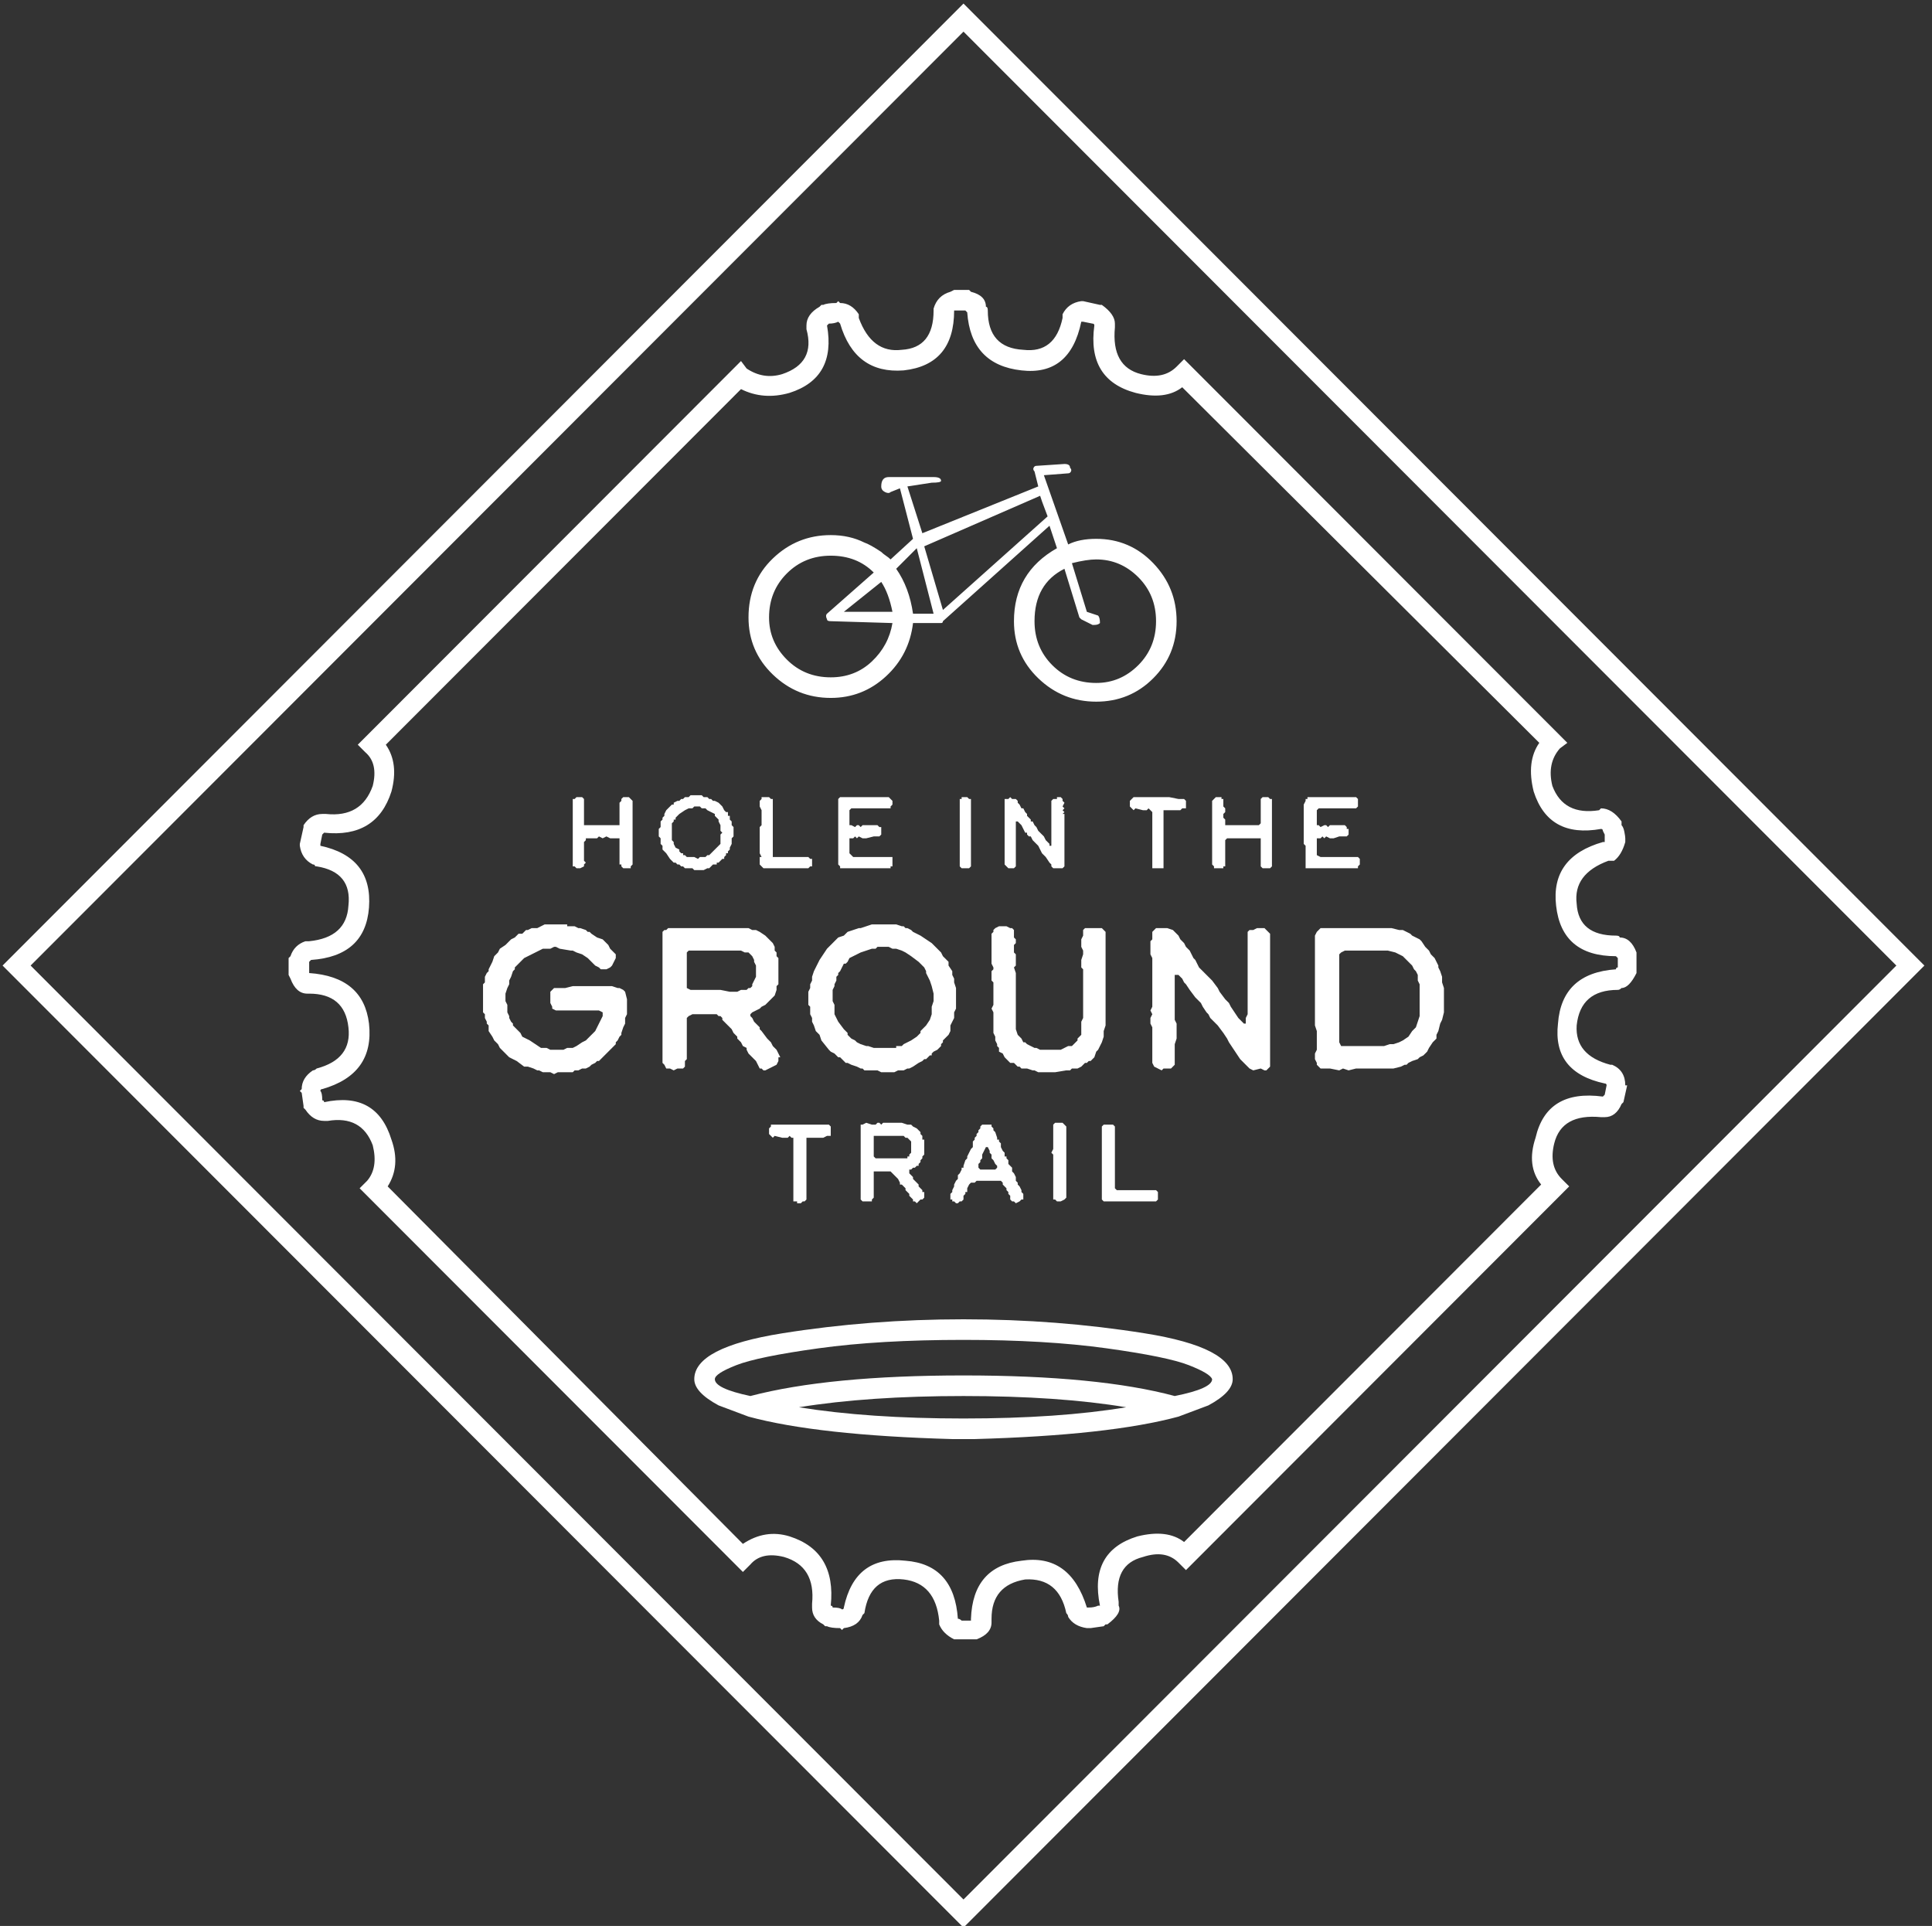 <?xml version="1.0" encoding="UTF-8" standalone="no"?>
<!DOCTYPE svg PUBLIC "-//W3C//DTD SVG 1.1//EN" "http://www.w3.org/Graphics/SVG/1.1/DTD/svg11.dtd">
<svg width="100%" height="100%" viewBox="0 0 310 309" version="1.1" xmlns="http://www.w3.org/2000/svg" xmlns:xlink="http://www.w3.org/1999/xlink" xml:space="preserve" xmlns:serif="http://www.serif.com/" style="fill-rule:evenodd;clip-rule:evenodd;stroke-linejoin:round;stroke-miterlimit:2;">
    <rect x="0" y="0" width="310" height="309" fill="#333333" stroke="none"/>
    <g transform="matrix(1,0,0,1,-2126,-1582)">
        <g transform="matrix(1.234,0,0,1.606,-230.275,-801.677)">
            <g id="icon-hole-in-the-ground" transform="matrix(2.715,0,0,0.627,1464.5,1402.71)">
                <path d="M210.034,437.14L164.013,283.863L210.034,130.587L256.055,283.863L210.034,437.14ZM165.356,283.863L210.034,432.667L254.712,283.863L210.034,135.06L165.356,283.863ZM209.586,391.217C209.228,390.62 208.989,389.825 208.87,388.831L208.87,388.235C208.751,384.259 208.184,382.072 207.169,381.674C206.095,381.277 205.468,383.066 205.289,387.042L205.199,387.34C205.08,388.533 204.781,389.229 204.304,389.428L204.214,389.726L204.125,389.428C203.826,389.428 203.617,389.328 203.498,389.129L203.409,389.129L203.319,388.831C202.961,388.235 202.782,387.34 202.782,386.147L202.782,385.551C202.901,381.575 202.453,379.09 201.439,378.096C200.722,377.499 200.185,377.897 199.827,379.289L199.469,380.481L181.114,319.35L181.473,318.157C181.831,316.765 181.92,314.877 181.741,312.491C181.383,309.31 180.667,308.018 179.592,308.614L179.413,308.614C179.055,308.614 178.757,308.018 178.518,306.825L178.428,306.527L178.428,306.229L178.339,304.141L178.249,303.843L178.339,303.545C178.339,302.352 178.518,301.358 178.876,300.563C178.936,300.563 178.995,300.463 179.055,300.265C180.189,299.271 180.697,297.084 180.577,293.704C180.458,290.126 179.831,288.337 178.697,288.337L178.608,288.337C178.249,288.337 177.981,287.541 177.802,285.951L177.712,285.354L177.712,282.671L177.802,282.372C177.921,281.18 178.16,280.384 178.518,279.987L178.697,279.987C179.891,279.589 180.518,277.701 180.577,274.321C180.697,270.743 180.189,268.655 179.055,268.059C178.995,268.059 178.966,268.009 178.966,267.91C178.966,267.81 178.936,267.76 178.876,267.76C178.518,267.164 178.309,266.17 178.249,264.778L178.249,264.48L178.428,261.796L178.428,261.498C178.667,260.305 178.966,259.709 179.324,259.709L179.503,259.709C180.637,260.107 181.383,258.616 181.741,255.236C181.92,252.85 181.801,251.061 181.383,249.868L181.025,248.675L199.379,187.544L199.648,188.737C200.185,189.929 200.752,190.228 201.349,189.631C202.424,188.438 202.812,186.053 202.513,182.474L202.513,181.878C202.513,180.685 202.722,179.691 203.14,178.896L203.229,178.598L203.319,178.598C203.438,178.399 203.647,178.299 203.946,178.299L204.035,178.001L204.125,178.299C204.483,178.299 204.781,178.896 205.02,180.089L205.02,180.685C205.438,184.462 206.124,186.152 207.079,185.754C208.094,185.556 208.602,183.468 208.602,179.492L208.602,179.194C208.721,177.802 208.989,176.908 209.407,176.51L209.586,176.212L210.303,176.212L210.392,176.51C210.87,176.908 211.108,177.703 211.108,178.896C211.168,178.896 211.198,179.095 211.198,179.492C211.198,183.468 211.765,185.556 212.899,185.754C213.914,186.152 214.541,184.462 214.779,180.685L214.779,180.089C214.958,178.896 215.257,178.2 215.675,178.001L215.764,178.001L216.57,178.598L216.66,178.598C217.077,179.592 217.286,180.586 217.286,181.58L217.286,182.176C217.167,186.351 217.585,188.836 218.54,189.631C219.256,190.228 219.823,189.83 220.241,188.438L220.599,187.246L238.954,248.377L238.595,249.272C238.178,250.862 238.058,252.85 238.237,255.236C238.595,258.417 239.342,259.709 240.476,259.113L240.565,258.814C240.923,258.814 241.252,259.51 241.55,260.902L241.55,261.498C241.61,261.697 241.655,262.045 241.684,262.542C241.714,263.039 241.729,263.387 241.729,263.586L241.729,264.182C241.61,265.574 241.431,266.568 241.192,267.164L240.923,267.164C239.789,268.556 239.282,270.842 239.401,274.023C239.461,277.402 240.088,279.092 241.282,279.092C241.401,279.092 241.461,279.192 241.461,279.39C241.819,279.39 242.087,280.186 242.266,281.776L242.266,285.056C242.028,286.647 241.789,287.442 241.55,287.442C241.49,287.641 241.431,287.74 241.371,287.74C240.177,287.74 239.521,289.629 239.401,293.406C239.342,296.587 239.879,298.674 241.013,299.668L241.102,299.668C241.52,300.265 241.729,301.358 241.729,302.949L241.819,302.949L241.64,305.632L241.55,305.931C241.371,307.322 241.102,308.018 240.744,308.018L240.565,308.018C239.312,307.62 238.566,309.012 238.327,312.193C238.148,314.578 238.267,316.467 238.685,317.859L239.043,319.051L220.689,380.183L220.33,378.99C219.913,377.599 219.346,377.301 218.629,378.096C217.674,378.891 217.286,381.277 217.465,385.253L217.465,385.849C217.585,386.644 217.406,387.638 216.928,388.831L216.839,388.831L216.749,389.129L216.122,389.428L215.943,389.428C215.525,389.229 215.227,388.632 215.048,387.638C215.048,387.44 215.018,387.241 214.958,387.042C214.72,383.265 214.063,381.475 212.989,381.674C211.914,382.271 211.377,384.358 211.377,387.937L211.377,388.533C211.377,389.726 211.138,390.62 210.661,391.217L209.586,391.217ZM209.945,388.235L210.392,388.235L210.392,387.937C210.452,382.37 211.258,379.289 212.81,378.692C214.362,377.897 215.406,380.382 215.943,386.147L216.033,386.147C216.212,386.147 216.361,386.048 216.481,385.849L216.57,385.849C216.212,380.084 216.809,376.406 218.361,374.816C219.316,374.02 220.062,374.319 220.599,375.71L237.7,318.753C237.223,316.765 237.133,314.28 237.432,311.298C237.79,306.129 238.864,303.943 240.655,304.738L240.744,304.44L240.834,302.949C240.834,302.75 240.804,302.65 240.744,302.65C239.073,301.457 238.327,298.277 238.506,293.108C238.625,287.74 239.551,284.857 241.282,284.46C241.282,284.261 241.311,284.162 241.371,284.162L241.371,282.671L241.282,282.372C239.551,282.372 238.595,279.689 238.416,274.321C238.237,269.152 238.983,265.772 240.655,264.182L240.744,264.182L240.744,262.989L240.655,262.393C240.655,262.194 240.625,262.095 240.565,262.095C238.894,263.089 237.82,261.101 237.342,256.131C237.103,252.95 237.193,250.365 237.611,248.377L220.51,191.719C219.972,193.11 219.226,193.408 218.271,192.613C216.719,191.222 216.063,187.643 216.301,181.878C216.301,181.679 216.272,181.58 216.212,181.58L215.764,181.281L215.675,181.281C215.317,187.047 214.362,189.631 212.81,189.035C211.198,188.438 210.332,185.357 210.213,179.79L210.124,179.492L209.586,179.492C209.586,185.257 208.781,188.438 207.169,189.035C205.617,189.432 204.602,186.947 204.125,181.58L204.035,181.281C203.916,181.48 203.767,181.58 203.588,181.58L203.498,181.878C203.796,187.444 203.2,191.023 201.707,192.613C200.872,193.408 200.096,193.21 199.379,192.017L182.368,248.675C182.786,250.663 182.875,253.149 182.637,256.131C182.159,261.101 181.085,263.287 179.413,262.691L179.324,262.989L179.234,264.48L179.234,264.778C180.906,265.971 181.682,269.251 181.562,274.619C181.443,279.788 180.518,282.571 178.787,282.969L178.697,283.267L178.697,285.056C180.428,285.454 181.383,288.138 181.562,293.108C181.741,298.475 180.995,301.954 179.324,303.545C179.264,303.545 179.234,303.644 179.234,303.843C179.294,304.042 179.324,304.539 179.324,305.334C179.383,305.334 179.413,305.434 179.413,305.632C181.085,304.44 182.159,306.428 182.637,311.596C182.935,314.38 182.875,316.865 182.457,319.051L199.469,376.008C200.185,374.418 200.931,374.02 201.707,374.816C203.2,376.406 203.856,380.084 203.677,385.849C203.737,385.849 203.767,385.948 203.767,386.147C204.005,386.147 204.155,386.247 204.214,386.446C204.274,386.446 204.304,386.346 204.304,386.147C204.662,380.581 205.647,378.096 207.258,378.692C208.81,379.09 209.646,382.171 209.765,387.937C209.825,387.937 209.885,388.036 209.945,388.235ZM203.677,241.22C204.692,241.22 205.572,240.077 206.318,237.791C207.064,235.505 207.497,232.672 207.617,229.292L208.96,229.292C209.019,229.292 209.049,229.193 209.049,228.994L214.153,213.786L214.511,217.364C213.138,219.948 212.451,223.825 212.451,228.994C212.451,232.572 212.839,235.604 213.615,238.089C214.391,240.574 215.317,241.817 216.391,241.817C217.465,241.817 218.376,240.574 219.122,238.089C219.868,235.604 220.241,232.572 220.241,228.994C220.241,225.416 219.868,222.334 219.122,219.75C218.376,217.165 217.465,215.873 216.391,215.873C215.854,215.873 215.406,216.171 215.048,216.768L213.884,205.734L215.048,205.436C215.108,205.436 215.152,205.337 215.182,205.138C215.212,204.939 215.197,204.74 215.138,204.541C215.138,204.144 215.048,203.945 214.869,203.945L213.526,204.243C213.466,204.243 213.421,204.343 213.392,204.541C213.362,204.74 213.377,204.939 213.436,205.138L213.615,207.523L208.064,214.978L207.348,207.523L208.512,206.927C208.81,206.927 208.96,206.828 208.96,206.629C208.96,206.231 208.84,206.032 208.602,206.032L206.453,206.032C206.214,206.032 206.095,206.529 206.095,207.523C206.095,207.921 206.154,208.219 206.274,208.418C206.393,208.617 206.483,208.617 206.542,208.418L206.99,207.822L207.617,215.873L206.542,219.153C206.483,218.954 206.408,218.756 206.318,218.557C206.229,218.358 206.154,218.159 206.095,217.96C205.736,217.165 205.468,216.668 205.289,216.469C204.811,215.674 204.274,215.277 203.677,215.277C202.603,215.277 201.678,216.519 200.902,219.004C200.126,221.489 199.738,224.62 199.738,228.398C199.738,231.976 200.126,235.008 200.902,237.493C201.678,239.978 202.603,241.22 203.677,241.22ZM213.705,209.014L213.794,209.909L214.063,212.295L209.049,227.205L208.154,217.066L213.705,209.014ZM207.796,217.364L208.602,227.801L207.617,227.801C207.497,225.018 207.229,222.632 206.811,220.644L207.796,217.364ZM201.573,221.39C202.14,219.501 202.841,218.557 203.677,218.557C204.513,218.557 205.199,219.451 205.736,221.241L203.498,227.801C203.438,228 203.438,228.298 203.498,228.696C203.498,228.895 203.558,228.994 203.677,228.994L206.632,229.292C206.512,231.678 206.184,233.716 205.647,235.405C205.11,237.095 204.453,237.94 203.677,237.94C202.841,237.94 202.14,236.996 201.573,235.107C201.006,233.219 200.722,230.982 200.722,228.398C200.722,225.614 201.006,223.278 201.573,221.39ZM216.481,228.099L215.943,227.503L215.227,219.75C215.705,219.352 216.093,219.153 216.391,219.153C217.167,219.153 217.838,220.098 218.406,221.986C218.973,223.875 219.256,226.211 219.256,228.994C219.256,231.777 218.973,234.113 218.406,236.002C217.838,237.89 217.167,238.835 216.391,238.835C215.555,238.835 214.854,237.89 214.287,236.002C213.72,234.113 213.436,231.777 213.436,228.994C213.436,225.018 213.914,222.235 214.869,220.644L215.585,228.398L215.675,228.696L216.212,229.59L216.301,229.59C216.421,229.59 216.51,229.491 216.57,229.292C216.57,228.696 216.54,228.298 216.481,228.099ZM206.632,227.503L204.304,227.503L206.095,222.732C206.333,223.925 206.512,225.515 206.632,227.503ZM195.798,265.971L195.977,266.866L196.156,267.462L196.246,267.462L196.335,267.76L196.425,267.76L196.514,268.059L196.604,268.059L196.693,268.357L197.052,268.357L197.141,268.655L197.589,268.655L197.768,268.357L197.857,268.357L198.036,267.76L198.216,267.76L198.216,267.462L198.305,267.462L198.484,266.866L198.574,266.866L198.574,266.568L198.663,266.269L198.663,265.971L198.753,265.971L198.753,265.673L198.842,265.375L198.842,265.077L198.932,264.48L198.932,263.586L199.021,263.287L199.021,261.796L198.932,261.498L198.932,260.902L198.842,260.604L198.842,260.007L198.753,260.007L198.753,259.411L198.663,259.411L198.574,259.113L198.484,258.516L198.305,257.92L198.126,257.622L198.036,257.622L197.947,257.323L197.857,257.323L197.768,257.025L197.589,257.025L197.499,256.727L196.962,256.727L196.873,257.025L196.693,257.025L196.604,257.323L196.514,257.323L196.425,257.622L196.335,257.622L196.156,257.92L196.156,258.218L196.067,258.218L195.798,259.113L195.709,259.709L195.709,260.007L195.619,260.305L195.619,260.604L195.529,260.902L195.529,261.796L195.44,262.095L195.44,263.287L195.529,263.586L195.529,264.48L195.619,264.778L195.619,265.375L195.798,265.971ZM194.186,257.622L194.007,257.025L193.739,257.025L193.649,257.323L193.649,257.622L193.56,257.92L193.56,261.498L191.859,261.498L191.859,257.323L191.769,257.025L191.5,257.025L191.411,257.323L191.321,257.323L191.321,268.059L191.411,268.059L191.5,268.357L191.68,268.357L191.859,268.059L191.859,267.76L191.948,267.462L191.859,267.164L191.859,264.182L191.948,263.884L191.948,263.586L192.485,263.586L192.575,263.287L192.754,263.586L192.933,263.287L193.112,263.586L193.56,263.586L193.56,267.76L193.649,267.76L193.649,268.059L193.739,268.357L194.097,268.357L194.097,268.059L194.186,267.76L194.186,257.622ZM200.275,267.76L200.454,268.357L202.603,268.357L202.692,268.059L202.782,268.059L202.782,266.866L202.692,266.866L202.603,266.568L200.902,266.568L200.902,257.323L200.812,257.323L200.722,257.025L200.364,257.025L200.364,257.323L200.275,257.622L200.275,258.516L200.364,259.113L200.364,261.498L200.275,261.796L200.275,265.971L200.364,266.568L200.275,266.568L200.275,267.76ZM204.572,259.113L204.662,258.814L206.542,258.814L206.542,258.516L206.632,258.218L206.632,257.622L206.453,257.025L204.125,257.025L204.035,257.323L204.035,267.76L204.125,268.059L204.125,268.357L206.542,268.357L206.542,268.059L206.632,268.059L206.632,266.568L204.752,266.568L204.572,265.971L204.572,263.586L204.752,263.586L204.841,263.287L204.931,263.586L205.02,263.287L205.199,263.586L205.378,263.586L205.736,263.287L206.005,263.287L206.095,262.989L206.095,261.796L206.005,261.796L205.915,261.498L205.199,261.498L205.11,261.796L205.02,261.498L204.931,261.498L204.841,261.796L204.662,261.498L204.572,261.498L204.572,259.113ZM209.855,268.059L209.945,268.357L210.303,268.357L210.392,268.059L210.392,257.323L210.303,257.323L210.213,257.025L209.945,257.025L209.945,257.323L209.855,257.323L209.855,268.059ZM214.242,264.778L214.153,264.778L214.153,264.48L213.974,263.884L213.884,263.287L213.615,262.393L213.526,261.796L213.436,261.498L213.347,260.902L213.257,260.902L213.257,260.604L213.078,260.007L213.078,259.709L212.989,259.411L212.899,258.814L212.81,258.814L212.72,258.218L212.631,257.92L212.631,257.622L212.541,257.323L212.362,257.323L212.272,257.025L212.183,257.323L212.004,257.323L212.004,267.76L212.183,268.357L212.451,268.357L212.541,268.059L212.541,260.902L212.631,260.902L212.81,261.498L212.989,262.691L213.078,262.691L213.078,262.989L213.168,263.287L213.257,263.287L213.347,263.884L213.615,264.778L213.794,265.971L213.974,266.568L214.153,267.462L214.242,267.76L214.242,268.059L214.332,268.357L214.779,268.357L214.869,268.059L214.869,259.709L214.779,259.709L214.869,259.411L214.779,259.113L214.869,258.814L214.779,258.516L214.869,257.92L214.779,257.622L214.779,257.323L214.69,257.025L214.511,257.025L214.511,257.323L214.332,257.323L214.242,257.622L214.242,264.778ZM218.182,257.025L218.003,257.622L218.003,258.516L218.182,259.113L218.271,258.814L218.629,259.113L218.808,259.113L218.898,258.814L219.077,259.411L219.077,268.357L219.614,268.357L219.614,259.113L220.42,259.113L220.51,258.814L220.689,258.814L220.689,257.622L220.599,257.323L220.33,257.323L219.883,257.025L218.182,257.025ZM224.807,257.323L224.718,257.323L224.628,257.025L224.36,257.025L224.27,257.323L224.27,261.2L224.18,261.498L222.569,261.498L222.569,260.604L222.479,260.305L222.479,259.709L222.569,259.411L222.569,258.814L222.479,258.516L222.479,257.323L222.39,257.323L222.39,257.025L222.121,257.025L221.942,257.622L221.942,267.76L222.032,268.059L222.032,268.357L222.479,268.357L222.479,268.059L222.569,268.059L222.569,263.884L222.658,263.586L224.27,263.586L224.27,268.059L224.36,268.357L224.718,268.357L224.807,268.059L224.807,257.323ZM228.926,268.357L228.926,268.059L229.015,267.76L229.015,266.866L228.926,266.568L227.135,266.568L226.956,266.269L226.956,263.586L227.135,263.586L227.225,263.287L227.314,263.586L227.404,263.287L227.583,263.586L227.762,263.586L228.03,263.287L228.389,263.287L228.478,262.989L228.478,262.095L228.389,262.095L228.389,261.796L228.299,261.498L227.583,261.498L227.493,261.796L227.404,261.498L227.314,261.498L227.135,261.796L227.046,261.498L226.956,261.498L226.956,259.113L227.046,258.814L228.836,258.814L228.926,258.516L228.926,257.323L228.836,257.025L226.508,257.025L226.508,257.323L226.419,257.323L226.419,257.622L226.329,258.218L226.329,264.48L226.419,264.778L226.419,268.357L228.926,268.357ZM196.067,261.2L196.156,260.902L196.156,260.604L196.246,260.604L196.246,260.305L196.425,259.709L196.693,259.113L196.873,258.814L197.052,258.814L197.141,258.516L197.41,258.516L197.499,258.814L197.678,258.814L197.768,259.113L198.126,259.709L198.126,260.007L198.305,260.604L198.305,260.902L198.395,261.498L198.395,262.393L198.484,262.691L198.395,262.989L198.395,264.48L197.857,266.269L197.768,266.269L197.678,266.568L197.41,266.568L197.32,266.866L197.141,266.568L196.783,266.568L196.693,266.269L196.604,266.269L196.604,265.971L196.514,265.971L196.425,265.673L196.425,265.375L196.246,265.077L196.156,264.48L196.156,264.182L196.067,263.884L196.067,261.2ZM193.739,287.74L193.56,287.442L193.47,287.442L193.202,287.144L191.321,287.144L190.963,287.442L190.426,287.442L190.247,288.038L190.247,289.828L190.337,290.424L190.337,290.722L190.516,291.02L192.575,291.02L192.754,291.319L192.754,291.915L192.396,294.301L191.948,295.792L191.769,296.09L191.5,296.686L191.321,296.984L191.053,296.984L190.874,297.283L190.247,297.283L190.068,296.984L189.799,296.984L189.262,295.792L188.904,295.195L188.814,294.599L188.456,293.406L188.456,293.108L188.367,292.81L188.277,292.213L188.277,291.915L188.188,291.319L188.188,290.126L188.098,289.529L188.098,288.337L188.188,287.442L188.277,286.846L188.277,286.249L188.367,285.653L188.456,284.758L188.546,284.46L188.546,284.162L188.993,282.671L189.889,281.18L190.247,281.18L190.426,280.881L190.516,280.881L190.695,281.18L191.232,281.478L191.321,281.478L191.5,281.776L191.769,282.074L192.038,282.671L192.396,283.863L192.575,284.162L192.664,284.46L192.933,284.46L193.112,284.162L193.202,283.863L193.381,282.671L193.381,282.074L193.112,281.18L193.023,280.583L192.754,279.689L192.485,279.39L192.217,278.794L192.127,278.496L192.038,278.496L191.948,278.198L191.68,277.899L191.59,277.899L191.411,277.601L191.053,277.601L191.053,277.303L189.978,277.303L189.62,277.899L189.352,277.899L189.173,278.198L189.083,278.198L188.904,278.794L188.725,278.794L188.546,279.39L188.367,279.689L188.098,280.583L187.83,281.18L187.74,281.776L187.561,282.372L187.471,283.267L187.292,284.46L187.292,284.758L187.203,285.056L187.113,285.653L187.113,286.547L187.024,286.846L187.024,291.319L187.113,291.617L187.113,292.213L187.203,292.81L187.203,293.108L187.292,293.406L187.292,294.301L187.471,295.195L187.561,295.792L187.74,296.388L187.83,296.984L188.277,298.475L188.635,299.072L188.993,299.966L189.173,299.966L189.441,300.265L189.62,300.563L189.71,300.563L189.889,300.861L190.247,300.861L190.426,301.159L190.605,300.861L191.321,300.861L191.411,300.563L191.59,300.563L191.769,300.265L191.948,300.265L192.127,299.966L192.217,299.668L192.396,299.37L192.485,299.072L192.575,299.072L193.381,296.388L193.381,296.09L193.47,295.792L193.56,295.195L193.649,294.897L193.649,294.599L193.739,293.704L193.828,293.108L193.828,292.213L193.918,291.617L193.918,289.231L193.828,288.038L193.739,287.74ZM208.422,298.177L208.512,298.177L208.512,297.879L208.602,297.581L208.781,297.283L208.96,296.686L208.96,296.388L209.049,296.09L209.049,295.792L209.318,294.897L209.407,294.301L209.407,293.406L209.586,292.213L209.586,291.319L209.676,290.722L209.676,287.442L209.586,286.547L209.586,285.951L209.497,285.354L209.497,284.758L209.318,283.863L209.318,283.267L209.049,282.372L208.96,281.776L208.512,280.285L207.975,279.092L207.617,278.496L207.527,278.198L207.348,277.899L207.258,277.899L207.169,277.601L207.079,277.601L206.811,277.303L205.647,277.303L205.11,277.899L205.02,277.899L204.483,278.496L204.304,279.092L204.035,279.39L203.498,281.18L203.14,282.969L202.871,284.758L202.782,285.653L202.782,286.249L202.692,286.846L202.692,287.442L202.603,288.038L202.603,290.126L202.692,290.424L202.692,291.617L202.782,292.213L202.782,292.81L202.871,293.406L202.961,294.301L203.14,294.897L203.229,295.792L203.588,297.283L203.677,297.581L203.856,297.879L204.035,298.475L204.125,298.475L204.393,299.37L204.483,299.37L204.662,299.668L204.931,299.966L205.11,300.265L205.199,300.265L205.289,300.563L205.915,300.563L206.095,300.861L206.721,300.861L206.9,300.563L207.169,300.563L207.348,300.265L207.438,300.265L207.617,299.966L207.885,299.37L208.064,299.072L208.154,298.774L208.243,298.774L208.422,298.177ZM215.138,300.563L215.227,300.265L215.496,300.265L215.675,299.966L215.854,299.37L215.943,299.37L216.033,299.072L216.122,299.072L216.301,298.475L216.391,297.581L216.481,297.283L216.66,296.09L216.749,295.195L216.749,294.301L216.839,293.406L216.839,278.496L216.66,277.899L215.854,277.899L215.764,278.198L215.764,279.092L215.675,279.689L215.675,280.881L215.764,281.478L215.764,282.074L215.675,282.969L215.675,284.162L215.764,284.46L215.764,292.213L215.675,292.81L215.675,294.897L215.496,295.493L215.496,295.792L215.227,296.686L215.048,296.686L214.69,297.283L213.705,297.283L213.526,296.984L213.436,296.984L213.078,296.388L212.989,296.09L212.899,296.09L212.81,295.493L212.631,294.897L212.541,294.002L212.541,285.056L212.451,284.162L212.541,283.863L212.541,282.074L212.451,281.776L212.451,280.583L212.541,280.285L212.541,279.689L212.451,279.39L212.451,278.198L212.362,277.899L212.272,277.899L212.093,277.601L211.735,277.601L211.556,277.899L211.467,278.198L211.467,278.496L211.377,278.794L211.377,283.565L211.467,284.162L211.467,284.46L211.377,284.758L211.377,286.249L211.467,286.547L211.467,290.126L211.377,290.722L211.467,291.319L211.467,294.599L211.556,295.195L211.556,295.792L211.646,296.388L211.646,296.686L211.735,296.984L211.735,297.581L211.914,297.879L212.004,298.475L212.272,299.37L212.451,299.37L212.631,299.966L212.72,299.966L212.81,300.265L213.078,300.265L213.347,300.563L213.436,300.563L213.615,300.861L214.421,300.861L214.958,300.563L215.138,300.563ZM198.216,291.617L198.305,291.915L198.395,291.915L198.484,292.213L198.484,292.511L198.932,294.002L199.021,294.599L199.2,295.195L199.2,295.493L199.379,296.09L199.469,296.686L199.648,296.984L199.648,297.283L199.738,297.879L200.096,299.072L200.275,300.265L200.364,300.265L200.454,300.563L200.543,300.563L201.081,299.668L201.17,299.072L201.17,298.475L201.26,298.475L201.081,297.283L200.902,296.686L200.812,296.09L200.633,295.493L200.364,294.301L200.275,294.002L200.275,293.704L200.006,292.81L199.917,292.213L199.827,291.915L199.827,291.617L199.917,291.319L200.275,290.722L200.364,290.424L200.543,290.126L200.991,288.635L201.081,287.74L201.081,287.144L201.17,286.846L201.17,282.671L201.081,282.372L201.081,281.776L200.991,281.478L200.991,280.881L200.902,280.285L200.543,279.092L200.275,278.496L200.096,278.198L199.917,278.198L199.738,277.899L195.888,277.899L195.798,278.198L195.709,278.198L195.619,278.496L195.619,299.37L195.709,299.668L195.798,300.265L195.977,300.265L196.156,300.563L196.335,300.265L196.604,300.265L196.693,299.966L196.693,299.072L196.783,298.774L196.783,292.213L196.873,291.915L197.052,291.617L198.216,291.617ZM224.718,278.794L224.449,277.899L224.091,277.899L223.912,278.198L223.733,278.198L223.643,278.496L223.643,291.617L223.554,292.213L223.554,293.108L223.464,293.108L223.196,292.213L222.837,290.424L222.748,289.828L222.569,289.231L222.3,288.038L222.211,287.442L221.942,286.249L221.315,284.162L221.136,282.969L221.047,282.671L220.868,281.478L220.689,280.881L220.599,280.285L220.42,279.689L220.33,279.092L220.062,278.198L219.793,277.899L219.256,277.899L219.077,278.496L219.077,279.689L218.987,279.987L218.987,282.074L219.077,282.671L219.077,290.424L218.987,291.02L219.077,291.617L218.987,292.213L218.987,293.108L219.077,293.704L219.077,299.37L219.167,299.966L219.525,300.563L219.614,300.265L219.972,300.265L220.151,299.668L220.151,296.388L220.241,295.493L220.241,293.108L220.151,292.511L220.151,285.354L220.33,285.354L220.51,285.951L220.599,286.547L220.689,286.846L220.868,287.74L221.136,288.933L221.405,289.828L221.494,290.424L221.674,291.319L221.763,291.617L221.853,292.213L222.211,293.406L222.479,294.599L222.658,295.493L222.748,296.09L223.285,298.774L223.733,300.265L223.912,300.563L224.27,300.265L224.449,300.563L224.539,300.563L224.718,299.966L224.718,278.794ZM233.044,287.442L232.955,286.547L232.955,285.653L232.865,284.758L232.776,284.162L232.776,283.863L232.597,282.671L232.418,282.074L232.328,281.478L232.149,280.881L231.97,279.987L231.88,279.689L231.522,279.092L231.433,278.794L231.075,278.198L230.896,278.198L230.537,277.899L227.135,277.899L226.956,278.496L226.866,279.092L226.866,293.406L226.956,294.301L226.956,297.283L226.866,297.879L226.866,298.774L226.956,299.37L226.956,299.668L227.135,300.265L227.583,300.265L228.03,300.563L228.21,300.265L228.478,300.563L228.836,300.265L230.627,300.265L230.985,299.966L231.164,299.668L231.254,299.668L231.343,299.37L231.522,299.072L231.791,298.774L231.88,298.475L232.059,298.177L232.239,297.581L232.328,296.984L232.507,296.09L232.686,295.493L232.686,294.897L232.776,294.301L232.865,293.108L232.955,292.511L233.044,291.319L233.044,287.442ZM207.975,294.301L207.975,294.599L207.796,295.195L207.527,295.792L207.169,296.388L207.079,296.686L206.811,296.686L206.811,296.984L205.736,296.984L205.468,296.686L205.378,296.686L205.11,296.388L204.931,296.09L204.841,295.792L204.662,295.493L204.483,294.897L204.483,294.599L204.304,294.002L204.035,292.81L203.856,291.617L203.856,290.126L203.767,289.529L203.767,287.74L203.856,287.144L203.856,286.846L203.946,286.249L203.946,285.653L204.035,285.354L204.035,285.056L204.125,284.758L204.304,283.565L204.393,283.565L204.483,283.267L204.572,282.671L205.11,281.776L205.647,281.18L205.826,281.18L205.915,280.881L206.453,280.881L206.632,281.18L206.811,281.18L207.079,281.478L207.258,281.776L207.527,282.372L207.885,283.267L208.154,284.162L208.243,284.758L208.243,285.056L208.422,286.249L208.512,287.144L208.602,288.337L208.602,289.529L208.512,290.424L208.512,291.617L208.422,292.511L208.243,293.406L207.975,294.301ZM196.962,287.74L196.783,287.442L196.783,281.776L196.873,281.478L199.379,281.478L199.559,281.776L199.738,281.776L199.917,282.372L200.006,282.969L200.006,283.267L200.096,283.863L200.096,285.653L199.917,286.846L199.917,287.144L199.827,287.442L199.738,287.442L199.648,287.74L199.379,287.74L199.2,288.038L198.842,288.038L198.395,287.74L196.962,287.74ZM231.88,291.915L231.701,293.704L231.522,294.301L231.343,295.195L231.075,295.792L230.896,296.09L230.627,296.388L230.448,296.388L230.179,296.686L228.12,296.686L228.03,296.09L228.03,282.074L228.12,281.776L228.299,281.478L230.358,281.478L230.716,281.776L231.075,282.372L231.522,283.863L231.612,284.46L231.701,284.758L231.791,285.354L231.791,286.249L231.88,286.846L231.88,291.915ZM205.736,316.666L206.542,316.666L206.9,317.859L206.99,318.455L206.99,318.753L207.079,318.753L207.258,319.35L207.258,319.648L207.438,320.244L207.438,320.543L207.617,321.139L207.617,321.437L207.706,321.437L207.796,321.735L207.975,321.139L208.064,321.139L208.154,320.841L208.154,319.946L208.064,319.946L208.064,319.648L207.885,319.051L207.885,318.753L207.617,317.859L207.617,317.56L207.438,316.964L207.438,316.368L207.527,316.368L207.617,316.069L207.706,316.069L207.796,315.771L207.885,315.771L207.885,315.473L207.975,315.175L207.975,314.877L208.064,314.578L208.064,314.28L208.154,313.982L208.154,311.596L208.064,311.596L208.064,311L207.975,310.702L207.975,310.404L207.796,309.807L207.617,309.509L207.527,309.211L207.348,309.211L207.079,308.913L206.184,308.913L206.095,309.211L206.005,308.913L205.915,308.913L205.826,309.211L205.647,309.211L205.378,308.913L205.199,309.211L205.11,309.211L205.11,321.139L205.199,321.437L205.647,321.437L205.647,321.139L205.736,320.841L205.736,316.666ZM214.332,321.139L214.421,321.139L214.511,321.437L214.69,321.437L214.869,321.139L214.958,320.841L214.958,309.509L214.779,308.913L214.421,308.913L214.332,309.211L214.332,313.087L214.242,313.684L214.332,313.982L214.332,321.139ZM202.513,311.298L203.319,311.298L203.498,311L203.677,311L203.677,309.509L203.588,309.211L200.812,309.211L200.812,309.509L200.722,309.807L200.722,310.702L200.902,311.298L200.991,311L201.349,311.298L201.618,311.298L201.707,311L201.797,311.298L201.886,311.298L201.886,321.437L202.065,321.437L202.065,321.735L202.245,321.735L202.334,321.437L202.424,321.437L202.513,321.139L202.513,311.298ZM209.497,321.139L209.497,321.437L209.586,321.437L209.676,321.735L209.765,321.735L209.855,321.437L209.945,321.437L210.034,321.139L210.034,320.543L210.124,320.244L210.124,319.946L210.213,319.946L210.213,319.35L210.303,318.753L210.392,318.455L210.571,318.455L210.661,318.157L211.825,318.157L211.914,318.455L211.914,318.753L212.093,319.35L212.093,319.648L212.183,319.946L212.183,320.244L212.272,320.543L212.272,321.139L212.362,321.437L212.451,321.437L212.541,321.735L212.72,321.437L212.81,321.139L212.899,321.139L212.899,320.244L212.81,319.946L212.81,319.648L212.72,319.051L212.631,318.753L212.631,318.455L212.541,318.157L212.541,317.56L212.451,316.964L212.362,316.666L212.362,316.069L212.183,315.473L212.183,314.877L212.093,314.578L212.093,314.28L212.004,314.28L212.004,313.684L211.914,313.386L211.825,312.789L211.825,312.193L211.735,311.895L211.735,311.596L211.646,311.596L211.646,311.298L211.556,310.404L211.467,310.105L211.467,309.807L211.377,309.509L211.377,309.211L210.929,309.211L210.84,309.509L210.84,309.807L210.75,310.105L210.75,310.404L210.661,310.702L210.661,311L210.571,311.298L210.571,311.596L210.482,311.895L210.482,312.789L210.392,313.087L210.213,314.28L210.213,314.578L210.124,314.877L210.034,315.771L210.034,316.069L209.945,316.069L209.945,316.368L209.855,316.964L209.765,317.262L209.765,317.859L209.676,318.157L209.586,318.753L209.586,319.051L209.497,319.648L209.497,319.946L209.407,320.244L209.407,321.139L209.497,321.139ZM216.66,321.139L216.749,321.437L219.256,321.437L219.346,321.139L219.346,319.946L219.256,319.648L217.376,319.648L217.286,319.35L217.286,309.509L217.197,309.211L216.749,309.211L216.66,309.509L216.66,321.139ZM205.736,311L207.169,311L207.258,311.298L207.348,311.298L207.527,311.895L207.527,313.684L207.438,313.982L207.438,314.28L207.348,314.28L207.348,314.578L205.826,314.578L205.736,314.28L205.736,311ZM210.75,315.473L210.84,315.175L210.84,314.877L210.929,314.578L210.929,313.982L211.108,312.789L211.198,312.789L211.288,313.386L211.288,313.684L211.377,313.982L211.377,314.578L211.467,314.877L211.556,315.473L211.646,315.771L211.646,316.069L211.556,316.368L210.84,316.368L210.75,316.069L210.75,315.473ZM218.719,342.46C215.913,340.969 213.019,340.224 210.034,340.224C207.05,340.224 204.155,340.969 201.349,342.46C198.544,343.951 197.141,346.387 197.141,349.766C197.141,351.158 197.529,352.55 198.305,353.941L199.738,355.731C201.946,357.719 205.199,358.911 209.497,359.309L210.571,359.309C214.869,358.911 218.122,357.719 220.33,355.731L221.763,353.941C222.539,352.55 222.927,351.158 222.927,349.766C222.927,346.387 221.524,343.951 218.719,342.46ZM220.151,352.45C217.704,350.263 214.332,349.17 210.034,349.17C205.736,349.17 202.334,350.263 199.827,352.45C198.693,351.655 198.126,350.76 198.126,349.766C198.126,349.17 198.469,348.425 199.156,347.53C199.842,346.635 201.155,345.741 203.095,344.846C205.035,343.951 207.348,343.504 210.034,343.504C212.66,343.504 214.944,343.951 216.883,344.846C218.823,345.741 220.137,346.635 220.823,347.53C221.509,348.425 221.882,349.17 221.942,349.766C221.942,350.76 221.345,351.655 220.151,352.45ZM202.155,354.24C204.364,353.047 206.99,352.45 210.034,352.45C213.078,352.45 215.675,353.047 217.824,354.24C215.675,355.432 213.078,356.029 210.034,356.029C206.99,356.029 204.364,355.432 202.155,354.24Z" style="fill:white;fill-rule:nonzero;"/>
            </g>
        </g>
    </g>
</svg>
